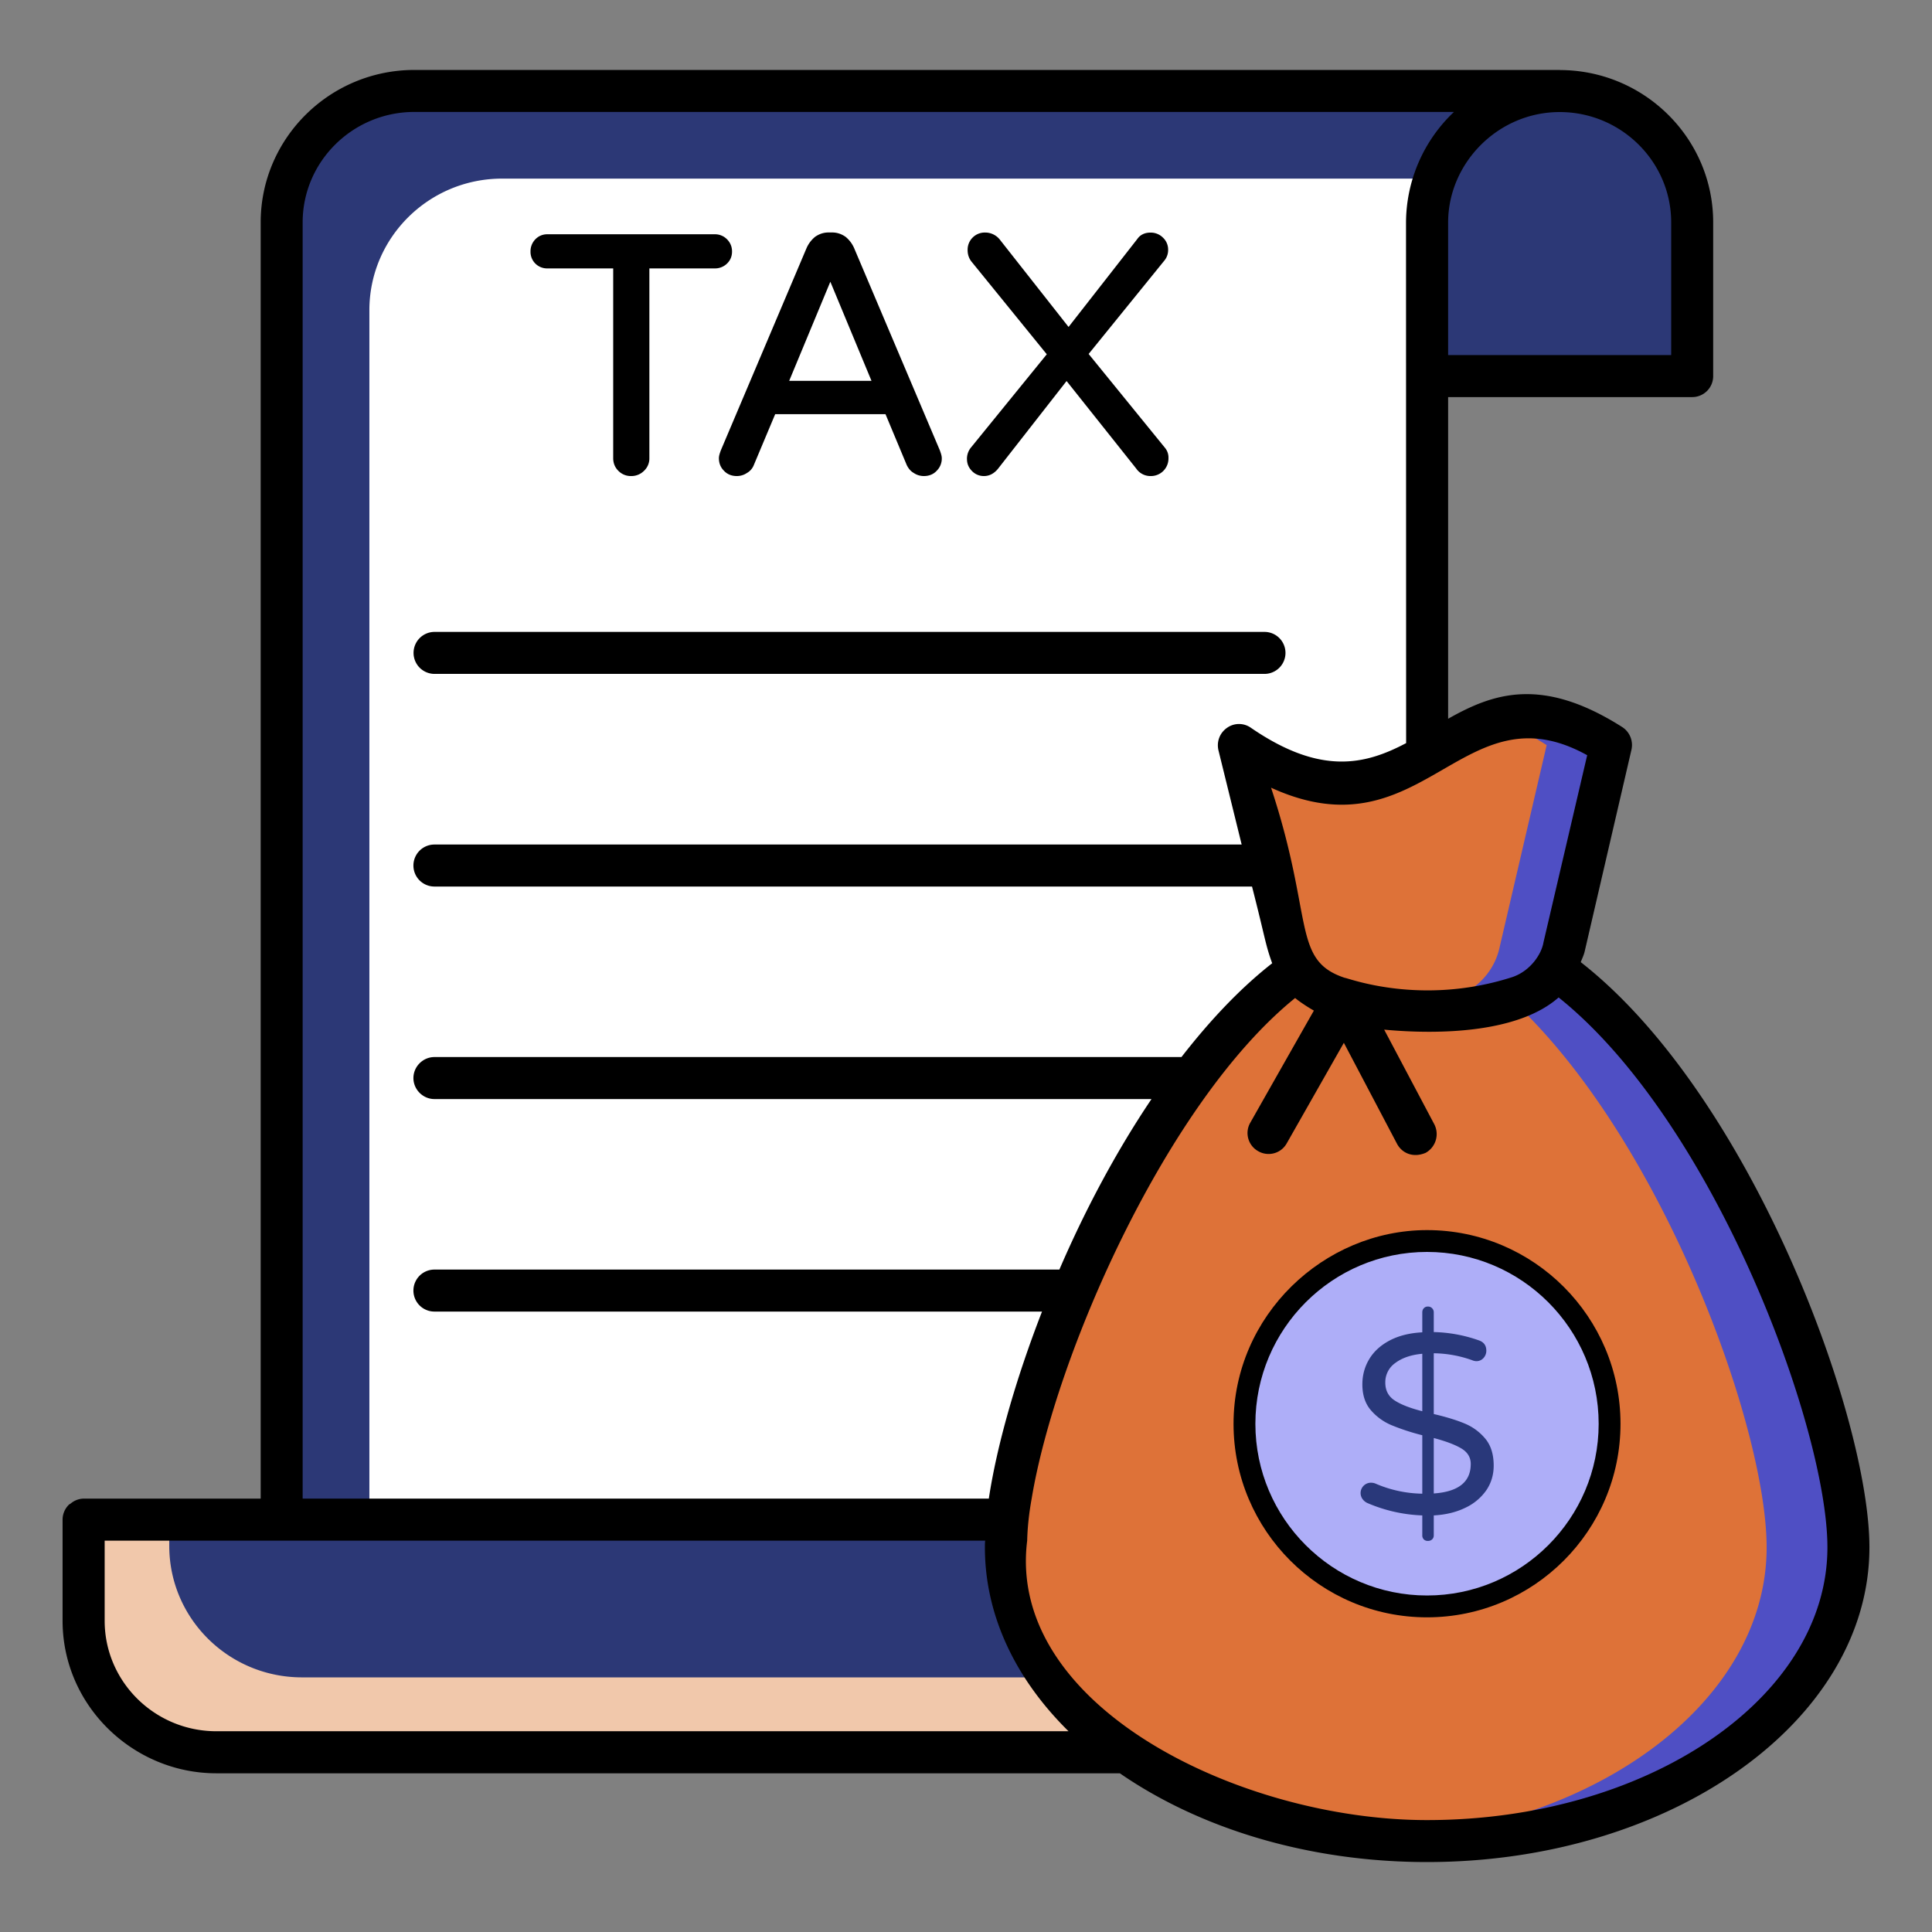 <svg xmlns="http://www.w3.org/2000/svg" xmlns:xlink="http://www.w3.org/1999/xlink" xmlns:svgjs="http://svgjs.com/svgjs" id="SvgjsSvg1320" width="288" height="288"><rect width="100%" height="100%" fill="#808080" stroke="none"/><defs id="SvgjsDefs1321"></defs><g id="SvgjsG1322"><svg xmlns="http://www.w3.org/2000/svg" viewBox="0 0 69 69" width="288" height="288"><path fill="#ffffff" d="M14.799 3.248c-2.618 0-4.74 2.103-4.74 4.697v46.327h31.444v3.61c0 2.053 1.327 3.794 3.177 4.433.766.17 1.305.265 1.556.265 2.618 0 4.733-2.104 4.733-4.697V7.945c0-2.594 2.115-4.697 4.733-4.697H14.799z" class="colorfffdff svgShape"></path><path fill="#2c3876" d="m44.832 62.349-.15-.03c-1.85-.64-3.18-2.38-3.18-4.44v-.47h3.14v3.61c0 .46.07.91.19 1.33zm10.87-59.1a4.72 4.72 0 0 0-4.46 3.13h-33.31c-2.62 0-4.74 2.11-4.74 4.7v43.19h-3.13V7.949c0-2.6 2.12-4.7 4.74-4.7h40.9zM13.192 54.269h28.31v3.14h-28.31z" class="colore5e5e5 svgShape"></path><path fill="#2c3876" d="M50.969 13.433V7.946c0-2.594 2.115-4.697 4.733-4.697s4.732 2.103 4.732 4.697v5.487H50.97zM46.236 62.58H7.728c-2.618 0-4.74-2.104-4.74-4.697v-3.61h38.515v3.61c0 2.593 2.115 4.697 4.733 4.697z" class="colore5e5e5 svgShape"></path><path fill="#f1c8ab" d="M41.97 59.906H10.786c-2.618 0-4.741-2.103-4.741-4.697v-.937H2.987v3.61c0 2.594 2.123 4.698 4.74 4.698h38.51a4.728 4.728 0 0 1-4.268-2.674z" class="colord3d3d3 svgShape"></path><path fill="#de7238" d="M66.014 55.265c0 5.79-6.736 10.483-15.045 10.483-8.309 0-15.045-4.693-15.045-10.483 0-4.669 4.383-16.315 10.434-20.646.297.447.737.794 1.261.963 2.213.733 4.427.737 6.64.02a2.35 2.35 0 0 0 1.285-1.007c6.071 4.31 10.47 15.993 10.47 20.67z" class="colorffca0f svgShape"></path><path fill="#4f4fc4" d="M66.016 55.264c0 5.792-6.738 10.484-15.047 10.484-.49 0-.98-.019-1.458-.05 7.62-.51 13.583-4.984 13.583-10.434 0-4.325-3.76-14.64-9.128-19.574.093-.025.192-.056.292-.087a2.34 2.34 0 0 0 1.284-1.007c6.075 4.307 10.474 15.99 10.474 20.668z" class="colorffa301 svgShape"></path><path fill="#de7238" d="M51.869 65.73c-.298.012-.596.018-.9.018-8.309 0-15.047-4.692-15.047-10.484 0-4.666 4.387-16.312 10.437-20.643.21.317.496.578.825.764-5.541 4.804-9.47 15.467-9.47 19.88 0 5.58 6.262 10.141 14.155 10.464z" class="colorfcfbba svgShape"></path><path fill="#de7238" d="m44.248 26.608 1.79 7.285a2.418 2.418 0 0 0 1.58 1.69c2.214.731 4.428.738 6.643.02a2.409 2.409 0 0 0 1.602-1.791l1.676-7.204c-5.952-3.806-6.729 4.511-13.29 0z" class="colorffca0f svgShape"></path><path fill="#4f4fc4" d="m57.54 26.61-1.675 7.203a2.4 2.4 0 0 1-1.607 1.79c-1.483.485-2.966.64-4.45.472.72-.08 1.434-.236 2.154-.472a2.403 2.403 0 0 0 1.6-1.79l1.676-7.202c-.676-.435-1.29-.715-1.85-.864 1.124-.33 2.421-.242 4.152.864z" class="colorffa301 svgShape"></path><path fill="#de7238" d="M51.763 36.106c-1.384.112-2.761-.062-4.145-.522a2.433 2.433 0 0 1-1.582-1.69l-1.787-7.283c.689.472 1.31.802 1.886 1.019l1.539 6.264c.205.795.8 1.435 1.576 1.69.838.28 1.676.454 2.513.522z" class="colorfcfbba svgShape"></path><ellipse cx="50.969" cy="50.848" fill="none" rx="6.52" ry="6.527"></ellipse><ellipse cx="50.969" cy="50.848" fill="#aeaef8" rx="6.52" ry="6.527" class="color3cb547 svgShape"></ellipse><path fill="#29387a" d="M52.308 50.839c.292.121.537.302.738.542.2.24.3.561.3.962 0 .328-.088.622-.263.88a1.884 1.884 0 0 1-.748.625c-.322.158-.698.25-1.129.274v.71c0 .062-.02.11-.06.147a.214.214 0 0 1-.15.054.197.197 0 0 1-.145-.054.198.198 0 0 1-.055-.146v-.711a5.442 5.442 0 0 1-1.95-.438.436.436 0 0 1-.181-.142.369.369 0 0 1 .3-.588c.06 0 .118.012.173.037a4.362 4.362 0 0 0 1.658.355v-2.088a7.947 7.947 0 0 1-1.102-.36 1.98 1.98 0 0 1-.738-.538c-.2-.234-.3-.54-.3-.917 0-.328.081-.629.245-.902.164-.274.407-.496.729-.666s.71-.268 1.166-.292v-.711c0-.061.018-.111.055-.15a.19.19 0 0 1 .145-.06.205.205 0 0 1 .21.21v.702a5.153 5.153 0 0 1 1.621.3c.17.062.256.183.256.366a.384.384 0 0 1-.1.26.335.335 0 0 1-.265.113.416.416 0 0 1-.146-.036 4.208 4.208 0 0 0-1.366-.246v2.17c.443.104.81.216 1.102.338zm-2.496-.821c.225.146.553.273.984.383v-2.052c-.395.036-.714.144-.957.324a.838.838 0 0 0-.364.706c0 .28.112.493.337.639zm2.715 2.27c0-.237-.111-.422-.333-.556-.222-.133-.55-.258-.988-.374v1.98c.88-.061 1.32-.411 1.32-1.05z" class="colorb7e17a svgShape"></path><path d="M19.551 9.586H21.9v6.776c0 .18.062.332.185.454a.62.62 0 0 0 .455.186.637.637 0 0 0 .458-.184.606.606 0 0 0 .194-.456V9.586h2.335a.61.61 0 0 0 .437-.172c.12-.115.18-.26.18-.432 0-.17-.06-.316-.18-.437a.598.598 0 0 0-.437-.178h-5.976a.58.58 0 0 0-.432.18.61.61 0 0 0-.172.435.59.59 0 0 0 .604.604zm6.124 6.776c0 .18.06.33.18.45.12.13.28.19.46.19.13 0 .26-.04.36-.11.11-.06.2-.16.25-.29l.76-1.81h3.94l.76 1.82c.06.12.14.22.25.28.1.07.23.11.36.11.18 0 .34-.06.46-.19a.61.61 0 0 0 .18-.45c0-.08-.03-.17-.07-.28l-3.06-7.22c-.07-.16-.17-.29-.3-.4-.14-.1-.3-.16-.49-.16h-.12c-.19 0-.35.06-.49.16-.13.11-.23.24-.3.4l-3.06 7.22c-.04.11-.07.2-.07.28zm3.98-6.3 1.47 3.54h-2.94l1.47-3.54zm4.88 6.336c0 .163.06.306.18.426a.584.584 0 0 0 .424.178c.19 0 .357-.084.499-.254l2.454-3.14 2.487 3.126a.613.613 0 0 0 .512.268.627.627 0 0 0 .64-.64.545.545 0 0 0-.13-.375l-2.721-3.345 2.724-3.36a.597.597 0 0 0 .115-.36.587.587 0 0 0-.187-.438.619.619 0 0 0-.44-.177c-.21 0-.372.079-.475.23l-2.454 3.14L35.71 8.56a.663.663 0 0 0-.524-.255.612.612 0 0 0-.628.628c0 .15.043.284.13.4l2.697 3.32-2.722 3.348a.642.642 0 0 0-.129.396zm-19.015 7.67h29.64a.75.75 0 0 0 0-1.5H15.52a.75.75 0 0 0 0 1.5z"></path><path d="M56.455 34.362c.05-.13.11-.25.14-.38l1.67-7.2a.763.763 0 0 0-.32-.81c-2.888-1.839-4.637-1.201-6.226-.302V14.182h8.716c.41 0 .75-.33.75-.75v-5.49c0-2.993-2.449-5.428-5.46-5.44-.008 0-.015-.004-.023-.004H14.8c-3.028 0-5.49 2.444-5.49 5.446v45.578H2.985a.734.734 0 0 0-.456.172c-.023.018-.052.028-.072.049a.747.747 0 0 0-.222.529v3.61c0 3.037 2.522 5.45 5.49 5.45h32.27c2.84 1.96 6.71 3.17 10.97 3.17 8.71 0 15.8-5.04 15.8-11.24 0-4.66-4.23-16.15-10.31-20.9zm.23-7.39-1.56 6.68c-.07.43-.47 1.02-1.1 1.24-3.28 1.06-5.89.03-6 .03-1.9-.63-1.09-2.13-2.63-6.79 5.45 2.49 6.82-3.64 11.29-1.16zm3-19.03v4.74h-7.966V7.944c0-2.105 1.767-3.942 3.986-3.942 2.19 0 3.98 1.77 3.98 3.94zm-48.876.002c0-2.175 1.79-3.946 3.99-3.946h37.128a5.462 5.462 0 0 0-1.712 3.944l.004 18.598-.004.002c-1.46.77-3.05 1.16-5.54-.55a.737.737 0 0 0-.85 0c-.26.18-.38.49-.31.8l.83 3.37h-28.83a.749.749 0 1 0 0 1.5h29.2c.48 1.87.47 2.05.72 2.74-1.15.9-2.23 2.05-3.24 3.35h-26.68c-.41 0-.75.34-.75.75s.34.75.75.75h25.61c-1.28 1.9-2.39 4-3.29 6.09h-22.32a.749.749 0 1 0 0 1.5h21.7c-.96 2.47-1.62 4.83-1.9 6.68H10.809V7.944zM7.728 61.83c-2.2 0-3.99-1.77-3.99-3.946v-2.86h31.447c-.01.08-.01.159-.01.239 0 2.449 1.109 4.717 2.987 6.567H7.728zm43.237 3.173c-6.645 0-15.022-4.055-14.28-9.98.01-.44.06-.95.16-1.5.84-5.08 4.8-14.15 9.41-17.88.09.08.37.28.67.45-.06.1-2.14 3.77-2.27 4-.21.36-.08.82.28 1.02.342.2.808.098 1.02-.28l2.04-3.59 1.9 3.61c.174.323.56.512 1.02.32.36-.2.5-.65.31-1.02l-1.79-3.38c1.93.18 4.78.13 6.23-1.15 5.58 4.47 9.6 15.39 9.6 19.64 0 5.37-6.41 9.74-14.3 9.74z"></path><path d="M50.965 43.932c-3.69 0-6.91 3.05-6.91 6.92 0 3.81 3.1 6.91 6.91 6.91s6.91-3.1 6.91-6.91c0-3.82-3.1-6.92-6.91-6.92zm0 13.05c-3.38 0-6.13-2.75-6.13-6.13 0-3.39 2.75-6.14 6.13-6.14s6.13 2.75 6.13 6.14c0 3.38-2.75 6.13-6.13 6.13z"></path></svg></g></svg>